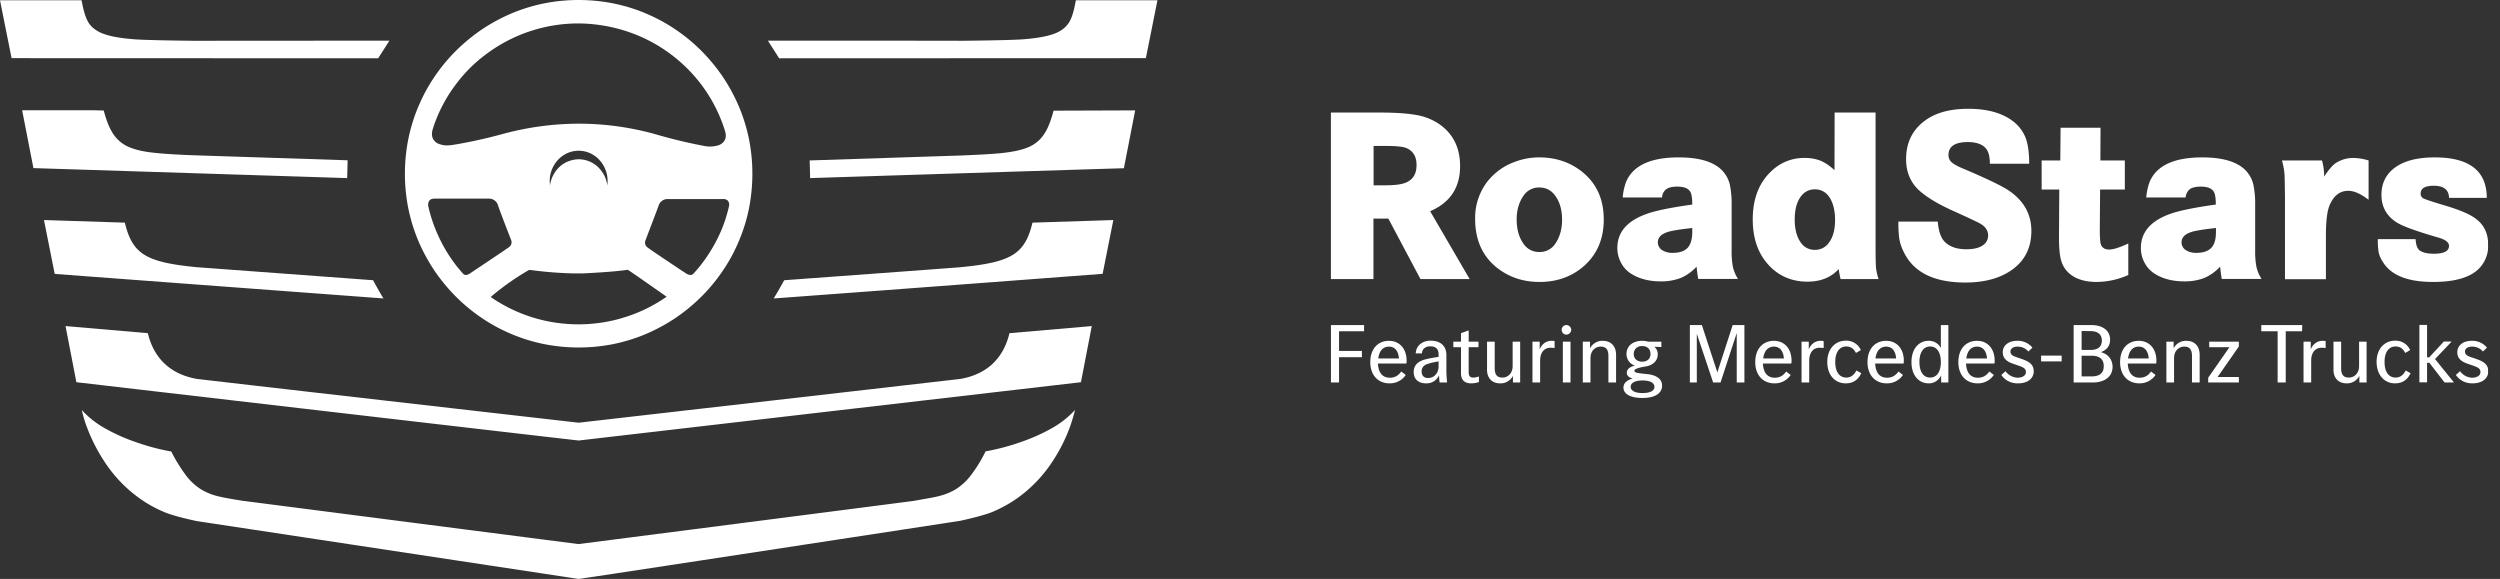 <svg xmlns="http://www.w3.org/2000/svg" width="190" height="44" fill="none">
    <rect width="100%" height="100%" fill="#333333" stroke="none"/>
    <g clip-path="url(#a)">
        <mask id="b" width="243" height="98" x="-27" y="-27" maskUnits="userSpaceOnUse" style="mask-type:luminance">
            <path fill="#fff" d="M-26.387 70.387v-96.752h241.879v96.752"/>
        </mask>
        <g fill="#fff" mask="url(#b)">
            <path d="M101.149 8.554h3.705c1.21 0 2.133.066 2.793.187a4.381 4.381 0 0 1 1.671.648c1.1.737 1.649 1.814 1.649 3.233 0 1.638-.758 2.781-2.276 3.43l3.002 5.156h-3.738l-2.441-4.595h-1.132v4.595h-3.233V8.554Zm3.233 5.53h.868c.748 0 1.275-.066 1.605-.209.539-.23.803-.67.803-1.33 0-.638-.253-1.067-.759-1.287-.264-.11-.769-.165-1.517-.165h-.989v2.99h-.011ZM116.992 11.962c1.221 0 2.287.352 3.189 1.045 1.143.89 1.704 2.11 1.704 3.683 0 1.56-.572 2.792-1.704 3.694-.891.703-1.957 1.044-3.178 1.044-1.231 0-2.287-.352-3.188-1.044-1.144-.89-1.704-2.144-1.704-3.75a4.513 4.513 0 0 1 .923-2.825 4.625 4.625 0 0 1 2.089-1.506 5.166 5.166 0 0 1 1.869-.341Zm0 2.287a1.398 1.398 0 0 0-1.22.649c-.33.483-.506 1.077-.506 1.77 0 .736.165 1.352.506 1.836.264.418.736.66 1.22.648a1.4 1.4 0 0 0 1.221-.648c.329-.484.505-1.089.505-1.803 0-.726-.165-1.32-.483-1.77-.308-.462-.726-.682-1.243-.682ZM126.316 15.007h-2.991c.033-.384.11-.77.242-1.143.506-1.264 1.847-1.902 4.013-1.902 1.66 0 2.803.374 3.419 1.121.231.286.396.616.473.968a7.32 7.32 0 0 1 .132 1.55v3.42c-.011.428.022.857.099 1.275.077.319.209.627.385.901h-3.024c-.055-.33-.099-.648-.121-.934-.341.374-.758.67-1.22.868-.484.176-.99.264-1.506.253-.869 0-1.606-.187-2.199-.55a2.17 2.17 0 0 1-.803-.835 2.344 2.344 0 0 1-.297-1.154c0-1.22.77-2.09 2.309-2.617.671-.231 1.803-.462 3.386-.682 0-.44-.044-.747-.121-.912-.143-.308-.483-.451-1.022-.451-.374 0-.66.066-.836.198a.832.832 0 0 0-.318.626Zm2.297 2.32c-.978.11-1.616.21-1.913.32-.472.164-.703.417-.703.769 0 .23.11.45.308.582.241.154.527.231.813.22.528 0 .902-.132 1.144-.384.23-.253.351-.66.351-1.22v-.287ZM139.432 8.554h3.111v9.884c0 1.033.011 1.67.033 1.902.033.297.099.582.198.868h-2.891a8.602 8.602 0 0 1-.143-.758c-.583.637-1.363.956-2.375.956-1.044 0-1.935-.33-2.661-.978-1-.902-1.495-2.155-1.495-3.75 0-1.638.517-2.902 1.55-3.793a3.525 3.525 0 0 1 2.386-.88 3.32 3.32 0 0 1 1.221.21c.395.176.747.418 1.055.725l.011-4.386Zm-1.506 5.838a1.243 1.243 0 0 0-.979.44c-.374.428-.549 1.055-.549 1.858 0 .802.186 1.418.549 1.858.242.286.605.45.979.44.385.01.747-.154.989-.44.374-.44.55-1.045.55-1.825 0-.825-.187-1.463-.55-1.891a1.247 1.247 0 0 0-.989-.44ZM154.219 12.446h-2.99c0-.517-.088-.89-.275-1.133-.264-.34-.737-.516-1.396-.516-.979 0-1.473.33-1.473.978a.72.72 0 0 0 .241.56c.165.144.473.32.935.506 1.792.76 2.924 1.309 3.419 1.65 1.144.78 1.704 1.803 1.704 3.056 0 1.375-.571 2.408-1.704 3.112-.868.538-1.968.813-3.309.813-2.408 0-3.98-.791-4.717-2.386a3.53 3.53 0 0 1-.308-.945 8.547 8.547 0 0 1-.066-1.297h2.991c.055.692.22 1.187.484 1.484.374.407.934.616 1.693.616.517 0 .912-.088 1.209-.275a.877.877 0 0 0 .44-.77c0-.374-.198-.67-.594-.902-.209-.12-.89-.44-2.056-.967-1.099-.495-1.935-.99-2.506-1.484-.726-.627-1.078-1.44-1.078-2.452 0-1.176.429-2.122 1.287-2.815.857-.692 1.99-1.011 3.441-1.011 1.396 0 2.496.297 3.309.88.451.318.803.758 1.023 1.264.198.494.296 1.165.296 2.034ZM159.629 12.193h1.858v2.21h-1.88l-.022 3.067v.198c.011.473.033.77.077.902.099.264.308.395.637.395.308 0 .792-.153 1.452-.461V20.9a6.034 6.034 0 0 1-2.397.528c-.88 0-1.572-.209-2.078-.637a2.052 2.052 0 0 1-.638-1.023c-.11-.407-.165-1.044-.154-1.935l.022-3.43h-1.341v-2.21h1.418l.022-2.485h3.035l-.011 2.485ZM166.105 15.007h-2.991c.033-.384.11-.77.242-1.143.506-1.264 1.847-1.902 4.013-1.902 1.66 0 2.804.374 3.419 1.121.231.286.396.616.473.968a7.32 7.32 0 0 1 .132 1.55v3.42c-.011.428.022.857.099 1.275.077.319.209.627.385.901h-3.024c-.055-.33-.099-.648-.121-.934-.341.374-.758.67-1.22.868-.484.176-.99.264-1.506.253-.869 0-1.606-.187-2.199-.55a2.17 2.17 0 0 1-.803-.835 2.344 2.344 0 0 1-.297-1.154c0-1.22.77-2.09 2.309-2.617.671-.231 1.803-.462 3.386-.682 0-.44-.044-.747-.121-.912-.142-.308-.483-.451-1.022-.451-.374 0-.66.066-.836.198a.914.914 0 0 0-.318.626Zm2.308 2.32c-.978.11-1.616.21-1.913.32-.472.164-.703.417-.703.769 0 .23.11.45.308.582.241.154.527.231.813.22.528 0 .902-.132 1.144-.384.241-.253.351-.66.351-1.22v-.287ZM173.427 12.193h3.045c.11.396.165.814.165 1.231.308-.473.583-.813.836-1a2.41 2.41 0 0 1 1.418-.418c.374.011.759.077 1.122.187v2.99c-.605-.461-1.111-.681-1.54-.681-.648 0-1.121.373-1.429 1.11-.187.462-.275 1.22-.275 2.276v3.331h-3.111V15.04c-.011-1.055-.022-1.682-.044-1.902a5.531 5.531 0 0 0-.187-.945ZM188.995 15.04h-2.87c-.011-.615-.395-.923-1.154-.923-.671 0-1.001.198-1.001.594a.394.394 0 0 0 .242.384c.165.077.726.264 1.694.55 1.088.33 1.858.66 2.297 1.012.605.461.902 1.121.902 1.968a2.475 2.475 0 0 1-.605 1.682c-.648.747-1.847 1.121-3.595 1.121-1.913 0-3.188-.506-3.804-1.517a2.194 2.194 0 0 1-.319-.715 5.325 5.325 0 0 1-.066-1.022h2.87c.022.429.121.715.308.857.219.165.582.253 1.077.253.77 0 1.154-.198 1.154-.604 0-.264-.285-.484-.857-.638-1.627-.473-2.661-.847-3.112-1.133-.769-.483-1.165-1.187-1.165-2.1 0-.89.352-1.594 1.066-2.1.715-.505 1.705-.747 2.991-.747 2.628 0 3.947 1.034 3.947 3.078ZM103.67 25.177v-.472h-2.518v4.364h.616v-1.924h1.737v-.472h-1.737v-1.496h1.902Zm3.232 2.243c0-.923-.539-1.517-1.341-1.517-.836 0-1.419.605-1.419 1.616 0 1.012.605 1.616 1.463 1.616.494.011.956-.23 1.231-.637l-.341-.264c-.22.308-.484.473-.868.473-.55 0-.869-.374-.902-1.078h2.155c.022-.088.022-.143.022-.209Zm-1.341-1.077c.439 0 .714.319.758.901h-1.572c.077-.593.374-.901.814-.901Zm4.419 2.726a9.772 9.772 0 0 1-.055-.813V26.99c0-.725-.472-1.099-1.198-1.099-.616 0-1.11.374-1.132.968h.472c.011-.363.308-.54.616-.54.385 0 .649.155.649.616v.187c-.264.044-.528.077-.902.165-.539.121-.989.374-.989.99 0 .56.384.857.934.857.418.022.814-.22.99-.604.011.187.022.385.044.538h.571Zm-1.451-.34c-.286 0-.484-.165-.484-.495 0-.319.165-.506.583-.616.264-.077.484-.11.704-.154v.352c.011.56-.352.913-.803.913Zm3.43-.033c-.208 0-.34-.088-.34-.44v-1.87h.747v-.417h-.747v-.858l-.583.21v.648h-.583v.418h.583v1.99c0 .539.319.758.759.758.208 0 .417-.033.604-.099v-.428a1.207 1.207 0 0 1-.44.088Zm3.002-2.727v1.847c0 .56-.363.88-.781.88-.406 0-.582-.231-.582-.715v-2.012h-.583v2.133c0 .649.396 1.033.989 1.033a1.05 1.05 0 0 0 .979-.571v.505h.55v-3.1h-.572Zm2.946-.066c-.417 0-.736.264-.89.649v-.583h-.55v3.1h.583V27.42c0-.67.341-.99.78-.99.11 0 .209 0 .319.023v-.528c-.077-.022-.154-.022-.242-.022Zm1.155-.473a.373.373 0 0 0 .352-.374.376.376 0 0 0-.374-.352.357.357 0 0 0-.352.363.354.354 0 0 0 .341.363h.033Zm-.286.539v3.1h.583v-3.1h-.583Zm3.045-.066a1.05 1.05 0 0 0-.978.572v-.506h-.55v3.1h.583v-1.847c0-.56.363-.88.781-.88.406 0 .582.232.582.715v2.012h.583v-2.133c-.011-.648-.407-1.033-1.001-1.033Zm3.365 2.529c-.737-.077-.968-.1-.968-.253 0-.132.242-.22.792-.319.572-.066.978-.418.978-.924a.7.7 0 0 0-.263-.582l.538.022v-.407h-.989a1.694 1.694 0 0 0-.473-.066c-.671 0-1.187.363-1.187 1a.91.91 0 0 0 .637.88c-.374.099-.615.264-.615.55 0 .22.175.363.45.44-.384.087-.703.318-.703.681 0 .495.538.792 1.44.792.934 0 1.495-.341 1.495-.935.011-.527-.473-.813-1.132-.88Zm-.385-2.133c.385 0 .638.23.638.605 0 .351-.242.582-.638.582-.385 0-.638-.23-.638-.582.011-.363.253-.605.638-.605Zm.033 3.573c-.583 0-.902-.187-.902-.473 0-.297.319-.483.902-.483s.902.186.902.483c.01.286-.308.473-.902.473Zm6.85-5.167-1.166 3.595-1.176-3.595h-.913v4.364h.528v-3.705l1.242 3.705h.561l1.231-3.76v3.76h.583v-4.364h-.89Zm4.474 2.715c0-.923-.538-1.517-1.341-1.517-.836 0-1.418.605-1.418 1.616 0 1.012.604 1.616 1.462 1.616.495.011.956-.23 1.231-.637l-.341-.264c-.219.308-.483.473-.868.473-.55 0-.869-.374-.902-1.078h2.155c.022-.088.022-.143.022-.209Zm-1.341-1.077c.44 0 .715.319.759.901h-1.573c.077-.593.374-.901.814-.901Zm3.54-.44c-.418 0-.736.264-.89.649v-.583h-.55v3.1h.583V27.42c0-.67.34-.99.78-.99.11 0 .209 0 .319.023v-.528c-.088-.022-.165-.022-.242-.022Zm1.913 3.232c.495 0 .913-.198 1.188-.77l-.374-.208c-.176.363-.44.539-.77.539-.484 0-.835-.396-.835-1.177 0-.791.351-1.187.835-1.187.319 0 .561.143.737.494l.374-.22a1.201 1.201 0 0 0-1.144-.714c-.791 0-1.407.605-1.407 1.616 0 1.023.605 1.627 1.396 1.627Zm4.42-1.715c0-.923-.539-1.517-1.341-1.517-.836 0-1.419.605-1.419 1.616 0 1.012.605 1.616 1.463 1.616.494.011.956-.23 1.231-.637l-.341-.264c-.22.308-.484.473-.868.473-.55 0-.869-.374-.902-1.078h2.155c.022-.088.022-.143.022-.209Zm-1.341-1.077c.439 0 .714.319.758.901h-1.572c.077-.593.374-.901.814-.901Zm4.156-1.638v1.748a1.004 1.004 0 0 0-.935-.55c-.693 0-1.297.55-1.297 1.616 0 1.067.604 1.616 1.297 1.616.407.011.781-.23.957-.604v.538h.549v-4.364h-.571Zm-.814 3.99c-.506 0-.814-.428-.814-1.187 0-.747.319-1.176.814-1.176.495 0 .814.429.814 1.187 0 .748-.319 1.177-.814 1.177Zm4.904-1.275c0-.923-.539-1.517-1.342-1.517-.835 0-1.418.605-1.418 1.616 0 1.012.605 1.616 1.462 1.616.495.011.957-.23 1.232-.637l-.341-.264c-.22.308-.484.473-.869.473-.55 0-.868-.374-.901-1.078h2.155c.022-.088.022-.143.022-.209Zm-1.342-1.077c.44 0 .715.319.759.901h-1.572c.077-.593.373-.901.813-.901Zm2.166 1.869-.319.286c.286.418.759.648 1.265.637.736 0 1.198-.362 1.198-.923 0-.583-.484-.78-.924-.935l-.384-.132c-.275-.088-.462-.197-.462-.428 0-.198.176-.374.55-.374.318 0 .615.132.813.374l.308-.297a1.428 1.428 0 0 0-1.154-.517c-.682 0-1.1.363-1.1.869 0 .483.33.714.77.868l.385.132c.373.132.604.22.604.506 0 .264-.264.429-.648.429a1.197 1.197 0 0 1-.902-.495Zm2.705-.748h1.561v-.44h-1.561v.44Zm4.54-.703c.407-.143.704-.44.704-.946 0-.715-.594-1.11-1.429-1.11h-1.342v4.364h1.463c.802 0 1.495-.373 1.495-1.209-.022-.605-.385-.956-.891-1.1Zm-.758-1.595c.495 0 .835.231.835.715 0 .495-.34.715-.835.715h-.704v-1.44l.704.01Zm.044 3.442h-.748v-1.573h.748c.572 0 .934.231.934.781.011.572-.362.792-.934.792Zm4.936-1.188c0-.923-.538-1.517-1.341-1.517-.836 0-1.418.605-1.418 1.616 0 1.012.604 1.616 1.462 1.616.495.011.957-.23 1.231-.637l-.34-.264c-.22.308-.484.473-.869.473-.55 0-.869-.374-.902-1.078h2.155c.022-.088.022-.143.022-.209Zm-1.341-1.077c.44 0 .715.319.759.901h-1.573c.077-.593.374-.901.814-.901Zm3.628-.44a1.048 1.048 0 0 0-.978.572v-.506h-.55v3.1h.583v-1.847c0-.56.362-.88.78-.88.407 0 .583.232.583.715v2.012h.583v-2.133c-.011-.648-.407-1.033-1.001-1.033Zm2.364 2.749 1.616-2.32v-.363h-2.254v.418h1.54l-1.617 2.32v.362h2.331v-.417h-1.616Zm6.432-3.947h-3.112v.472h1.243v3.892h.615v-3.892h1.243l.011-.472Zm1.539 1.198c-.418 0-.737.264-.891.649v-.583h-.549v3.1h.582V27.42c0-.67.341-.99.781-.99.11 0 .209 0 .319.023v-.528c-.088-.022-.165-.022-.242-.022Zm2.782.066v1.847c0 .56-.363.88-.781.88-.407 0-.583-.231-.583-.715v-2.012h-.582v2.133c0 .649.395 1.033.989 1.033a1.05 1.05 0 0 0 .979-.571v.505h.549v-3.1h-.571Zm2.726 3.166c.495 0 .913-.198 1.188-.77l-.374-.208c-.176.363-.44.539-.77.539-.484 0-.835-.396-.835-1.177 0-.791.351-1.187.835-1.187.319 0 .561.143.737.494l.374-.22a1.201 1.201 0 0 0-1.144-.714c-.791 0-1.407.605-1.407 1.616.011 1.023.616 1.627 1.396 1.627Zm3.771-.066h.715l-1.44-1.78 1.264-1.331h-.594l-1.11 1.198h-.165v-2.462h-.583v4.364h.583v-1.484h.176l1.154 1.495Zm1.177-.857-.319.286c.286.418.759.648 1.264.637.737 0 1.199-.362 1.199-.923 0-.583-.484-.78-.924-.935l-.385-.132c-.275-.088-.461-.197-.461-.428 0-.198.175-.374.549-.374.319 0 .616.132.814.374l.308-.297a1.428 1.428 0 0 0-1.155-.517c-.681 0-1.099.363-1.099.869 0 .483.33.714.769.868l.385.132c.374.132.605.22.605.506 0 .264-.264.429-.649.429a1.195 1.195 0 0 1-.901-.495Z"/>
        </g>
        <path fill="#fff" d="m43.978 44-29.026-4.398s-1.638-.34-2.407-.66a9.49 9.49 0 0 1-1.935-1.066 10.376 10.376 0 0 1-2.65-2.76A13.07 13.07 0 0 1 6.619 32.5a9.403 9.403 0 0 1-.396-1.308v-.022a7.114 7.114 0 0 0 1.88 1.451 13.8 13.8 0 0 0 2.188.968c.89.318 1.792.56 2.726.725.32.649.704 1.254 1.133 1.836.308.407.681.748 1.1 1.023.373.23.79.407 1.22.517.45.12.934.197 1.506.296h.011c.143.022.308.055.473.077.01 0 25.507 3.288 25.507 3.288s25.496-3.277 25.507-3.288c.165-.033.34-.055.484-.088.56-.099 1.055-.176 1.495-.297.429-.11.847-.285 1.22-.516a4.426 4.426 0 0 0 1.1-1.023c.44-.572.814-1.187 1.132-1.836a16.902 16.902 0 0 0 2.727-.725 13.914 13.914 0 0 0 2.188-.968 7.115 7.115 0 0 0 1.88-1.451v.01c-.11.44-.242.88-.396 1.31a12.74 12.74 0 0 1-1.33 2.616 10.376 10.376 0 0 1-2.65 2.76c-.605.428-1.253.78-1.935 1.066-.77.308-2.408.66-2.408.66S43.99 44.022 43.978 44Zm.01-10.521c-.109 0-38.183-4.431-38.183-4.431l-.824-4.266 6.255.539c.21.88.594 1.616 1.133 2.177.319.33.681.593 1.077.802.473.242.99.407 1.507.495.055.022 29.025 3.331 29.025 3.331s28.992-3.32 29.025-3.331a5.156 5.156 0 0 0 1.507-.495c.406-.209.77-.473 1.077-.802.539-.561.924-1.298 1.132-2.177l6.256-.539-.824 4.266-38.162 4.43Zm14.81-10.797c.286-.45.803-1.385.803-1.385s13.391-.979 13.402-.99c3.87-.374 4.893-1 5.465-3.386l6.145-.198-.813 4.09h-.033s-15.063 1.143-24.968 1.869Zm-29.652 0s-21.56-1.605-24.891-1.858l-.088-.011h-.011l-.814-4.09 6.146.198c.572 2.386 1.594 3.012 5.465 3.386l13.402.99s.505.945.791 1.385Zm32.423-9.147c0-.11-.033-1.342-.033-1.342s11.39-.373 11.467-.373c1.254-.056 2.287-.1 3.134-.187.89-.1 1.506-.231 2-.44a2.612 2.612 0 0 0 1.2-.979c.296-.428.516-.99.736-1.803l6.2-.022-.857 4.398h-.01c-1.034.022-23.837.748-23.837.748Zm-35.182 0L2.55 12.776H2.54l-.858-4.398h5.354l.847.022c.22.825.45 1.374.737 1.803.297.44.714.78 1.198.979.495.209 1.11.352 2.001.44.847.088 1.88.143 3.133.187.066 0 11.468.373 11.468.373s-.033 1.254-.033 1.353Zm32.83-9.104-.858-1.341s14.633 0 14.644.01c0 0 3.672-.032 4.717-.11 1.121-.087 1.902-.23 2.463-.45.253-.099.483-.23.681-.396.176-.154.33-.33.44-.538.21-.385.33-.88.462-1.584h6.2l-.879 4.398-27.87.011ZM.88 4.421 0 .021h6.2c.133.704.254 1.188.463 1.584.11.208.253.384.44.538.208.165.44.308.681.396.55.22 1.33.363 2.463.45 1.044.078 4.475.11 4.475.11l14.875-.01-.857 1.341-27.86-.01Z"/>
        <path fill="#fff" d="M43.978 26.409c-.89 0-1.781-.088-2.66-.264a12.9 12.9 0 0 1-2.474-.77c-.781-.33-1.54-.736-2.243-1.22a13.07 13.07 0 0 1-1.957-1.616 13.907 13.907 0 0 1-1.617-1.957 13.803 13.803 0 0 1-1.22-2.243 13.152 13.152 0 0 1-.77-2.474 13.562 13.562 0 0 1 0-5.321c.176-.847.43-1.682.77-2.474.33-.78.737-1.54 1.22-2.243a13.068 13.068 0 0 1 1.617-1.957A13.904 13.904 0 0 1 36.6 2.254c.703-.473 1.45-.88 2.242-1.22.803-.341 1.628-.594 2.474-.77a13.561 13.561 0 0 1 5.322 0c.846.176 1.682.429 2.473.77.781.33 1.54.736 2.243 1.22a13.063 13.063 0 0 1 1.957 1.616 13.898 13.898 0 0 1 1.616 1.957c.473.704.88 1.451 1.22 2.243.342.803.594 1.627.77 2.474a13.563 13.563 0 0 1 0 5.321 12.906 12.906 0 0 1-.77 2.474c-.329.78-.736 1.539-1.22 2.243a13.064 13.064 0 0 1-1.616 1.957 13.902 13.902 0 0 1-1.957 1.616c-.703.473-1.451.88-2.243 1.22-.802.341-1.627.594-2.473.77-.88.176-1.77.264-2.661.264Zm-3.771-5.893a19.315 19.315 0 0 0-2.914 2.056 11.74 11.74 0 0 0 3.21 1.56c1.122.342 2.288.518 3.464.518 1.176 0 2.353-.176 3.474-.528a11.53 11.53 0 0 0 3.222-1.572c-.176-.121-2.903-2.045-2.958-2.045-.01 0-.077.01-.176.022-1.077.154-3.243.253-3.243.253h-.649a29.686 29.686 0 0 1-3.265-.253c-.1 0-.154-.011-.165-.011Zm-7.18-5.42c-.197 0-.318.054-.395.153a.572.572 0 0 0-.088.396c.209.957.55 1.88 1 2.76.45.88 1.012 1.693 1.671 2.418a.312.312 0 0 0 .187.078.712.712 0 0 0 .32-.121l.032-.022c.022-.022 2.66-1.77 2.936-1.98.165-.12.23-.33.165-.516-.011-.022-.87-2.221-1.034-2.738a.71.71 0 0 0-.66-.429H33.027Zm17.712.032a.71.71 0 0 0-.66.43c-.175.505-1 2.638-1.033 2.737a.449.449 0 0 0 .176.517c.264.208 2.826 1.913 2.936 1.979a.74.74 0 0 0 .308.11.353.353 0 0 0 .242-.11c.67-.726 1.23-1.54 1.693-2.408a10.73 10.73 0 0 0 1.011-2.749.49.49 0 0 0-.099-.385.481.481 0 0 0-.385-.12H50.74Zm-6.761-3.023c.539 0 1.055.209 1.451.572.396.373.66.868.726 1.418.01-.11.022-.22.022-.33v-.022c0-.429-.121-.847-.341-1.21a2.213 2.213 0 0 0-.78-.78 2.095 2.095 0 0 0-1.078-.297c-.374 0-.748.1-1.078.297a2.212 2.212 0 0 0-.78.78c-.22.364-.341.781-.341 1.21v.022c0 .11.011.22.022.33.066-.539.33-1.045.726-1.418.395-.363.912-.561 1.45-.572ZM44 9.4c1.924 0 3.848.264 5.706.77 1.231.363 2.485.67 3.76.912a2.233 2.233 0 0 0 1.11-.033.875.875 0 0 0 .44-.296c.154-.198.187-.473.088-.792a11.439 11.439 0 0 0-1.649-3.32 11.655 11.655 0 0 0-5.805-4.255 12.107 12.107 0 0 0-3.705-.605 11.687 11.687 0 0 0-6.871 2.243 11.135 11.135 0 0 0-2.54 2.54c-.726.99-1.287 2.1-1.65 3.265-.099.34-.066.627.1.836.11.143.274.253.44.296.197.066.395.1.593.088.165 0 .34-.021.506-.054.033-.011.088-.011.143-.022.45-.078 1.836-.32 3.628-.814A22.222 22.222 0 0 1 44 9.4Z"/>
    </g>
    <defs>
        <clipPath id="a">
            <path fill="#fff" d="M0 0h189.108v44H0z"/>
        </clipPath>
    </defs>
</svg>
